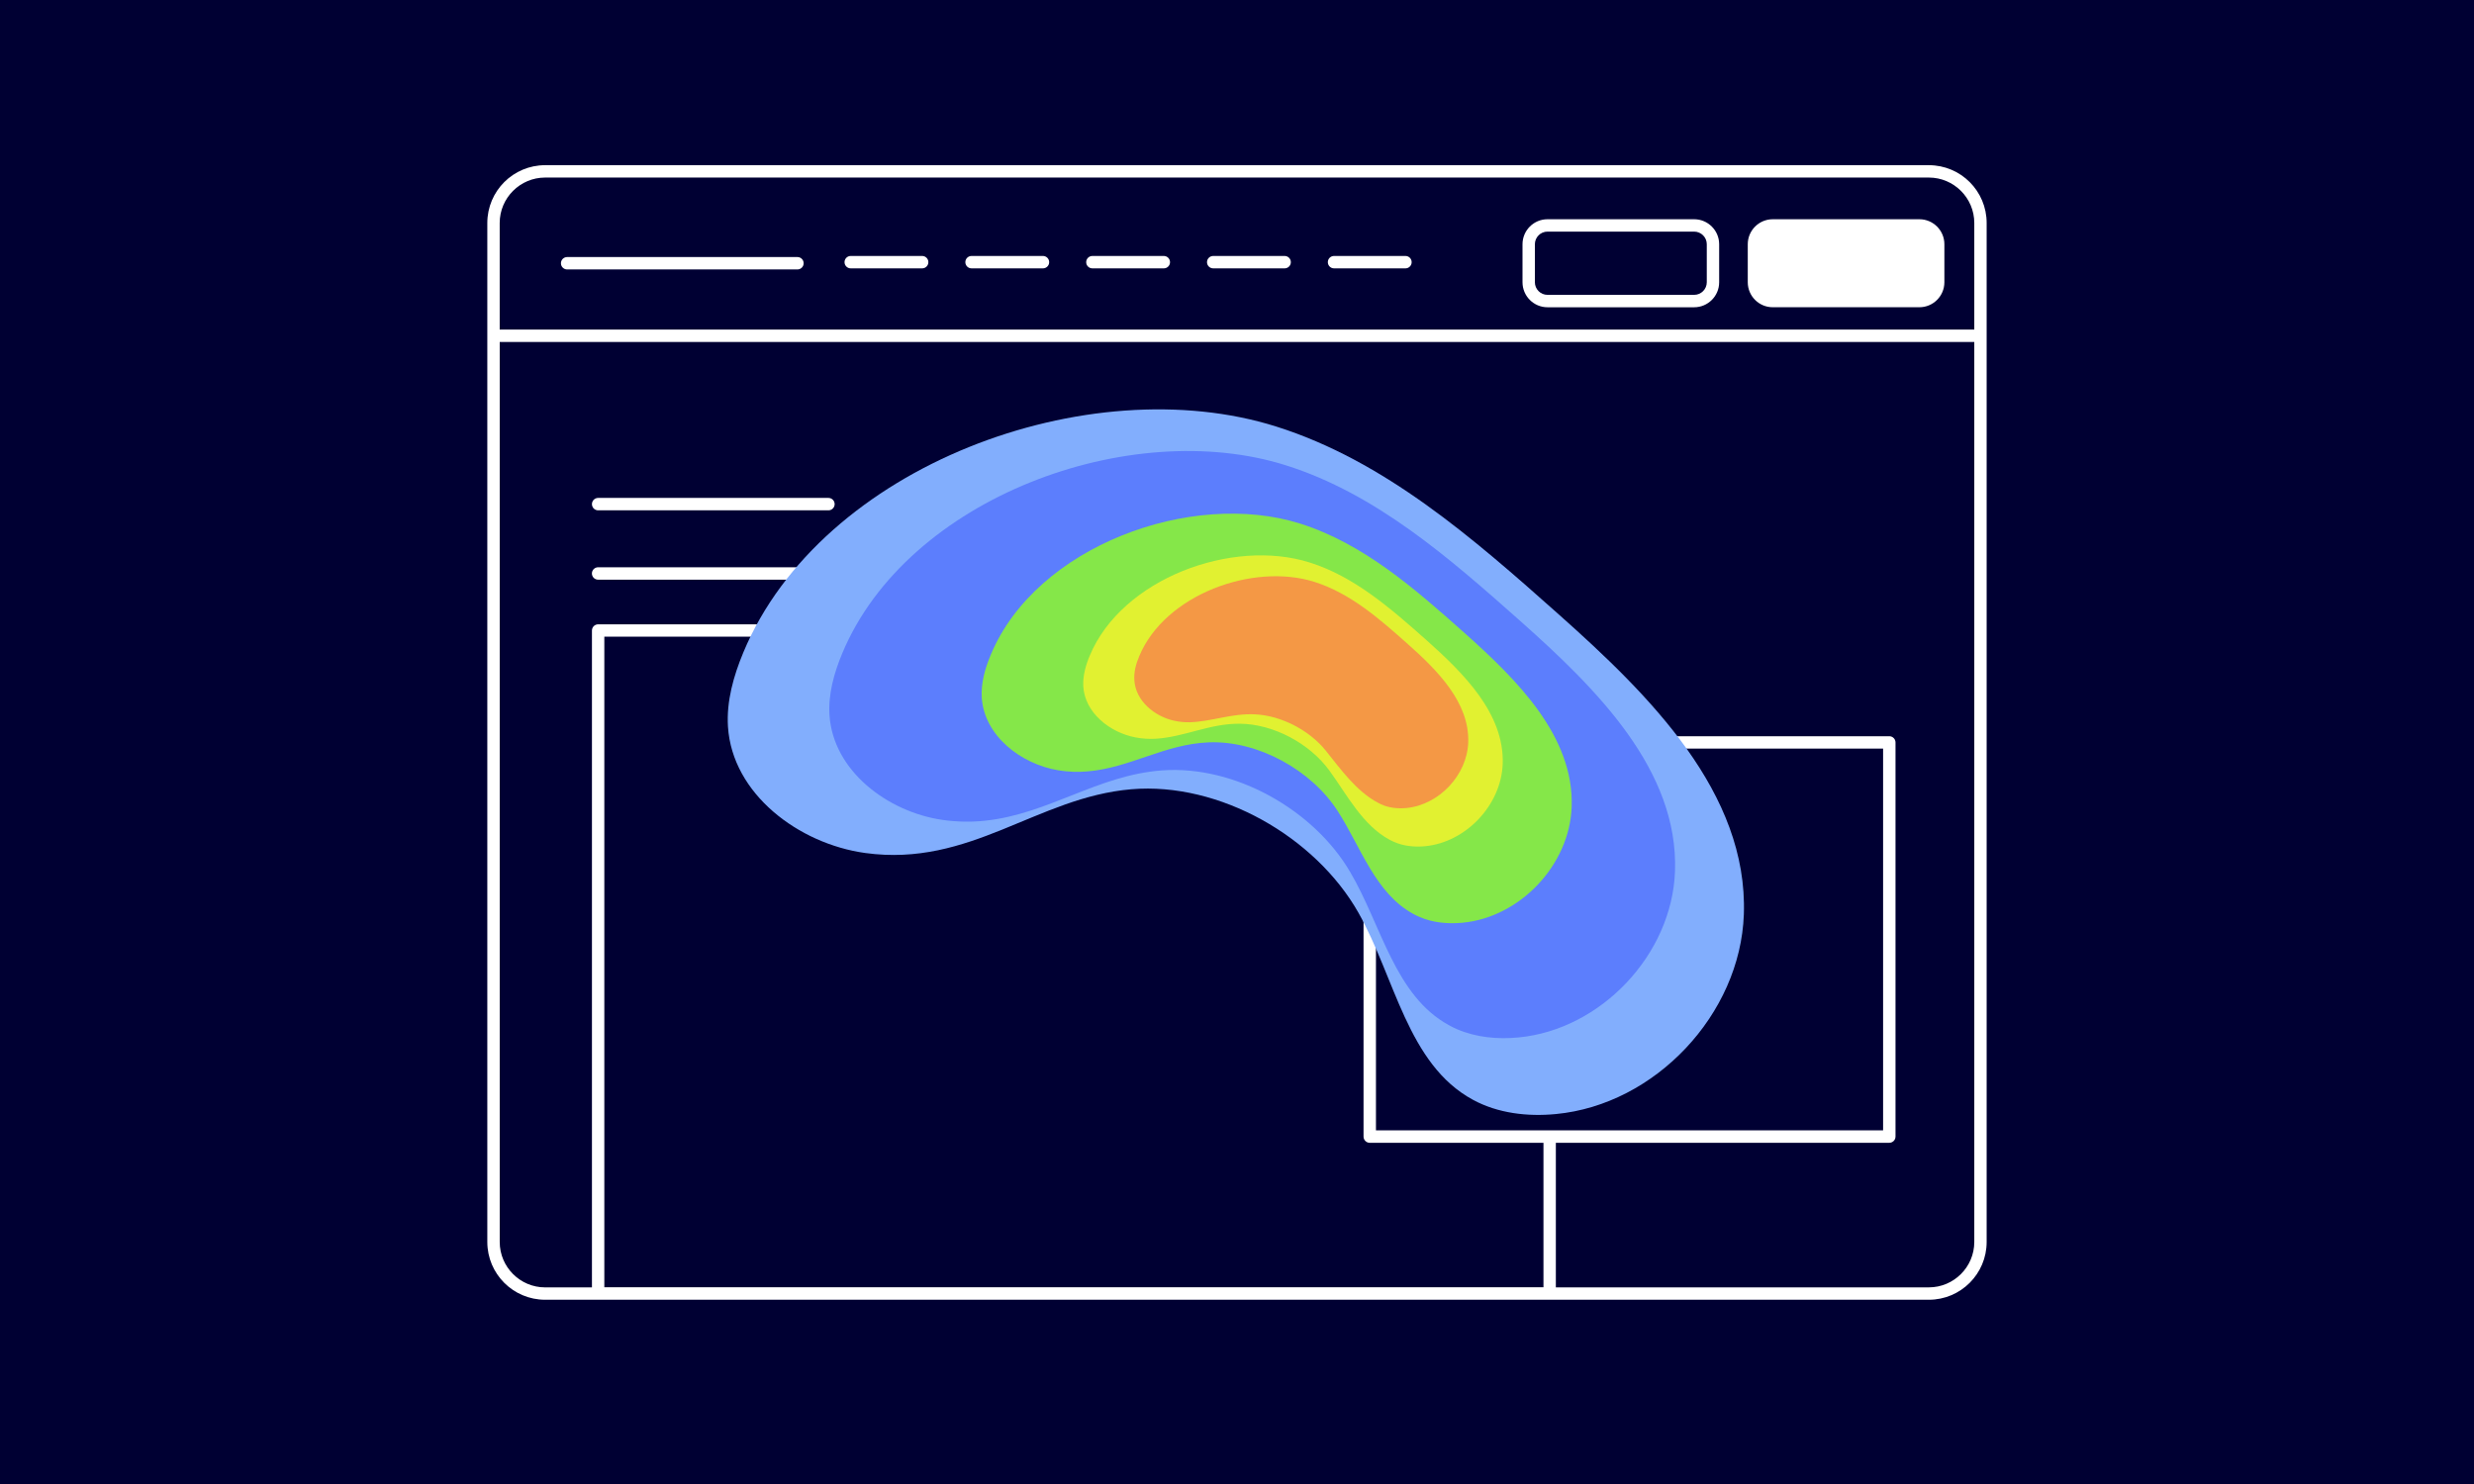 <svg xmlns="http://www.w3.org/2000/svg" xmlns:xlink="http://www.w3.org/1999/xlink" width="1000" zoomAndPan="magnify" viewBox="0 0 750 450" height="600" preserveAspectRatio="xMidYMid meet" version="1.0"><defs><clipPath id="0e9bc00f8a"><path d="M 147.73 50 L 602.23 50 L 602.23 394.074 L 147.73 394.074 Z M 147.73 50 " clip-rule="nonzero"/></clipPath><clipPath id="66b5700f0c"><path d="M 220.203 124 L 529 124 L 529 338.668 L 220.203 338.668 Z M 220.203 124 " clip-rule="nonzero"/></clipPath></defs><rect x="-75" width="900" fill="#ffffff" y="-45" height="540" fill-opacity="1"/><rect x="-75" width="900" fill="#000033" y="-45" height="540" fill-opacity="1"/><g clip-path="url(#0e9bc00f8a)"><path fill="#000033" d="M 584.738 50.09 L 165.258 50.09 C 155.574 50.09 147.73 57.938 147.73 67.617 L 147.73 376.602 C 147.73 386.281 155.574 394.129 165.258 394.129 L 584.73 394.129 C 594.41 394.129 602.258 386.281 602.258 376.602 L 602.258 67.617 C 602.266 57.938 594.418 50.09 584.738 50.09 Z M 584.738 50.09 " fill-opacity="1" fill-rule="nonzero"/><path fill="#ffffff" d="M 584.738 50.09 L 165.258 50.09 C 155.574 50.09 147.73 57.938 147.73 67.617 L 147.73 376.602 C 147.73 386.281 155.574 394.129 165.258 394.129 L 584.73 394.129 C 594.41 394.129 602.258 386.281 602.258 376.602 L 602.258 67.617 C 602.266 57.938 594.418 50.09 584.738 50.09 Z M 471.66 227.004 L 570.867 227.004 L 570.867 342.766 L 417.125 342.766 L 417.125 227.004 Z M 467.906 223.25 L 415.242 223.25 C 414.207 223.25 413.359 224.098 413.359 225.133 L 413.359 344.656 C 413.359 345.691 414.207 346.539 415.242 346.539 L 467.906 346.539 L 467.906 390.336 L 183.203 390.336 L 183.203 193.07 L 467.906 193.07 Z M 471.66 390.383 L 471.66 346.531 L 572.746 346.531 C 573.785 346.531 574.629 345.684 574.629 344.648 L 574.629 225.133 C 574.629 224.098 573.785 223.25 572.746 223.25 L 471.66 223.25 L 471.66 191.195 C 471.66 190.16 470.812 189.316 469.777 189.316 L 181.328 189.316 C 180.293 189.316 179.449 190.16 179.449 191.195 L 179.449 390.383 L 165.266 390.383 C 157.676 390.383 151.492 384.203 151.492 376.609 L 151.492 103.699 L 598.512 103.699 L 598.512 376.602 C 598.512 384.191 592.328 390.375 584.738 390.375 L 471.66 390.375 Z M 584.738 53.844 C 592.328 53.844 598.512 60.027 598.512 67.617 L 598.512 99.945 L 151.484 99.945 L 151.484 67.617 C 151.484 60.027 157.668 53.844 165.258 53.844 Z M 529.84 85.598 L 529.84 74.055 C 529.84 69.883 533.238 66.48 537.41 66.48 L 581.875 66.48 C 586.047 66.48 589.445 69.883 589.445 74.055 L 589.445 85.59 C 589.445 89.762 586.047 93.164 581.875 93.164 L 537.41 93.164 C 533.238 93.172 529.84 89.773 529.84 85.598 Z M 469.121 93.172 L 513.594 93.172 C 517.766 93.172 521.168 89.773 521.168 85.598 L 521.168 74.055 C 521.168 69.883 517.766 66.48 513.594 66.48 L 469.121 66.48 C 464.949 66.48 461.551 69.883 461.551 74.055 L 461.551 85.59 C 461.551 89.773 464.949 93.172 469.121 93.172 Z M 465.305 74.055 C 465.305 71.953 467.012 70.234 469.121 70.234 L 513.594 70.234 C 515.695 70.234 517.414 71.945 517.414 74.055 L 517.414 85.59 C 517.414 87.691 515.703 89.406 513.594 89.406 L 469.121 89.406 C 467.023 89.406 465.305 87.699 465.305 85.59 Z M 170.047 79.828 C 170.047 78.789 170.895 77.945 171.93 77.945 L 241.746 77.945 C 242.781 77.945 243.629 78.789 243.629 79.828 C 243.629 80.863 242.781 81.707 241.746 81.707 L 171.93 81.707 C 170.895 81.707 170.047 80.863 170.047 79.828 Z M 179.449 152.871 C 179.449 151.832 180.293 150.988 181.328 150.988 L 251.145 150.988 C 252.184 150.988 253.027 151.832 253.027 152.871 C 253.027 153.906 252.184 154.75 251.145 154.75 L 181.328 154.75 C 180.285 154.75 179.449 153.906 179.449 152.871 Z M 399.562 173.898 C 399.562 174.934 398.715 175.777 397.68 175.777 L 181.32 175.777 C 180.285 175.777 179.438 174.934 179.438 173.898 C 179.438 172.859 180.285 172.016 181.32 172.016 L 397.68 172.016 C 398.723 172.016 399.562 172.859 399.562 173.898 Z M 256.02 79.5 C 256.02 78.461 256.863 77.617 257.898 77.617 L 279.555 77.617 C 280.59 77.617 281.438 78.461 281.438 79.5 C 281.438 80.535 280.59 81.379 279.555 81.379 L 257.898 81.379 C 256.863 81.379 256.02 80.535 256.02 79.5 Z M 292.645 79.5 C 292.645 78.461 293.492 77.617 294.527 77.617 L 316.18 77.617 C 317.219 77.617 318.062 78.461 318.062 79.5 C 318.062 80.535 317.219 81.379 316.18 81.379 L 294.527 81.379 C 293.492 81.379 292.645 80.535 292.645 79.5 Z M 329.281 79.5 C 329.281 78.461 330.125 77.617 331.164 77.617 L 352.816 77.617 C 353.852 77.617 354.699 78.461 354.699 79.5 C 354.699 80.535 353.852 81.379 352.816 81.379 L 331.164 81.379 C 330.117 81.379 329.281 80.535 329.281 79.5 Z M 365.906 79.5 C 365.906 78.461 366.754 77.617 367.789 77.617 L 389.441 77.617 C 390.48 77.617 391.324 78.461 391.324 79.5 C 391.324 80.535 390.48 81.379 389.441 81.379 L 367.789 81.379 C 366.754 81.379 365.906 80.535 365.906 79.5 Z M 402.535 79.5 C 402.535 78.461 403.379 77.617 404.414 77.617 L 426.07 77.617 C 427.105 77.617 427.949 78.461 427.949 79.5 C 427.949 80.535 427.105 81.379 426.07 81.379 L 404.414 81.379 C 403.379 81.379 402.535 80.535 402.535 79.5 Z M 402.535 79.5 " fill-opacity="1" fill-rule="nonzero"/></g><g clip-path="url(#66b5700f0c)"><path fill="#82aefd" d="M 411.785 276.719 C 398.762 253.762 369.734 237.07 342.965 239.332 C 314.316 241.766 294.23 263.047 262.289 258.66 C 242.07 255.852 221.984 240.738 220.684 220.348 C 220.203 212.637 222.363 204.996 225.344 197.836 C 248.992 141.055 330.148 111.445 386.867 129.332 C 419.805 139.715 446.672 163.293 472.48 186.254 C 500.07 210.789 529.953 240.43 528.652 277.301 C 527.59 307.562 501.781 334.977 471.656 337.82 C 463.09 338.641 454.109 337.613 446.535 333.5 C 426.66 322.742 422.922 296.391 411.785 276.719 Z M 411.785 276.719 " fill-opacity="1" fill-rule="nonzero"/></g><path fill="#5c7efd" d="M 255.332 198.109 C 275.039 150.852 342.59 126.215 389.781 141.086 C 417.199 149.723 439.543 169.359 461.031 188.445 C 483.996 208.867 508.875 233.543 507.781 264.211 C 506.891 289.398 485.402 312.188 460.348 314.586 C 454.043 315.203 447.496 314.586 441.703 312.086 C 440.914 311.742 440.094 311.363 439.34 310.918 C 422.785 301.977 418.809 280.488 409.281 264.383 C 398.316 245.637 374.395 232 352.324 233.609 C 332.789 235.016 317.949 246.805 298.688 248.859 C 294.574 249.305 290.289 249.27 285.699 248.621 C 269.008 246.188 252.523 233.68 251.461 216.82 C 251.051 210.41 252.867 204.039 255.332 198.109 Z M 255.332 198.109 " fill-opacity="1" fill-rule="nonzero"/><path fill="#85e749" d="M 300.367 198.52 C 314.074 165.59 361.199 148.387 394.133 158.77 C 413.258 164.801 428.852 178.473 443.828 191.805 C 459.832 206.059 477.211 223.262 476.457 244.68 C 475.84 262.223 460.863 278.16 443.348 279.805 C 438.895 280.215 434.266 279.805 430.188 277.988 C 429.641 277.746 429.059 277.473 428.508 277.164 C 416.926 270.93 412.539 256.809 405.547 245.98 C 397.598 233.578 381.418 224.496 366.375 225.113 C 353.008 225.66 342.625 232.824 329.668 233.918 C 326.859 234.16 323.91 234.09 320.828 233.578 C 309.449 231.691 298.379 223.09 297.625 211.578 C 297.352 207.121 298.617 202.668 300.367 198.52 Z M 300.367 198.52 " fill-opacity="1" fill-rule="nonzero"/><path fill="#e1f131" d="M 330.355 198.828 C 340.121 175.391 373.605 163.156 397.012 170.559 C 410.621 174.84 421.688 184.574 432.348 194.031 C 443.727 204.176 456.062 216.375 455.551 231.621 C 455.105 244.098 444.445 255.406 432.004 256.605 C 428.785 256.914 425.426 256.57 422.477 255.234 C 422.066 255.062 421.688 254.855 421.277 254.652 C 413.051 250.23 408.355 241.012 403.047 233.715 C 397.117 225.523 386.082 219.492 375.73 219.457 C 366.512 219.422 359.074 223.5 350.301 224.016 C 348.348 224.117 346.324 224.016 344.199 223.605 C 336.387 222.098 328.879 216.098 328.402 208.148 C 328.23 204.93 329.121 201.777 330.355 198.828 Z M 330.355 198.828 " fill-opacity="1" fill-rule="nonzero"/><path fill="#f49845" d="M 345.367 198.965 C 353.145 180.289 379.844 170.559 398.488 176.453 C 409.316 179.879 418.16 187.621 426.625 195.16 C 435.707 203.215 445.508 212.98 445.098 225.113 C 444.754 235.051 436.254 244.062 426.352 245.023 C 423.746 245.262 421.039 244.988 418.672 243.891 C 418.363 243.754 418.023 243.582 417.715 243.41 C 411.133 239.914 406.336 233.129 401.879 227.578 C 396.98 221.516 388.516 216.992 380.492 216.613 C 373.332 216.27 367.367 218.809 360.719 219.012 C 359.211 219.047 357.633 218.91 356.023 218.566 C 349.992 217.266 344.305 212.535 343.891 206.367 C 343.688 203.832 344.371 201.297 345.367 198.965 Z M 345.367 198.965 " fill-opacity="1" fill-rule="nonzero"/></svg>